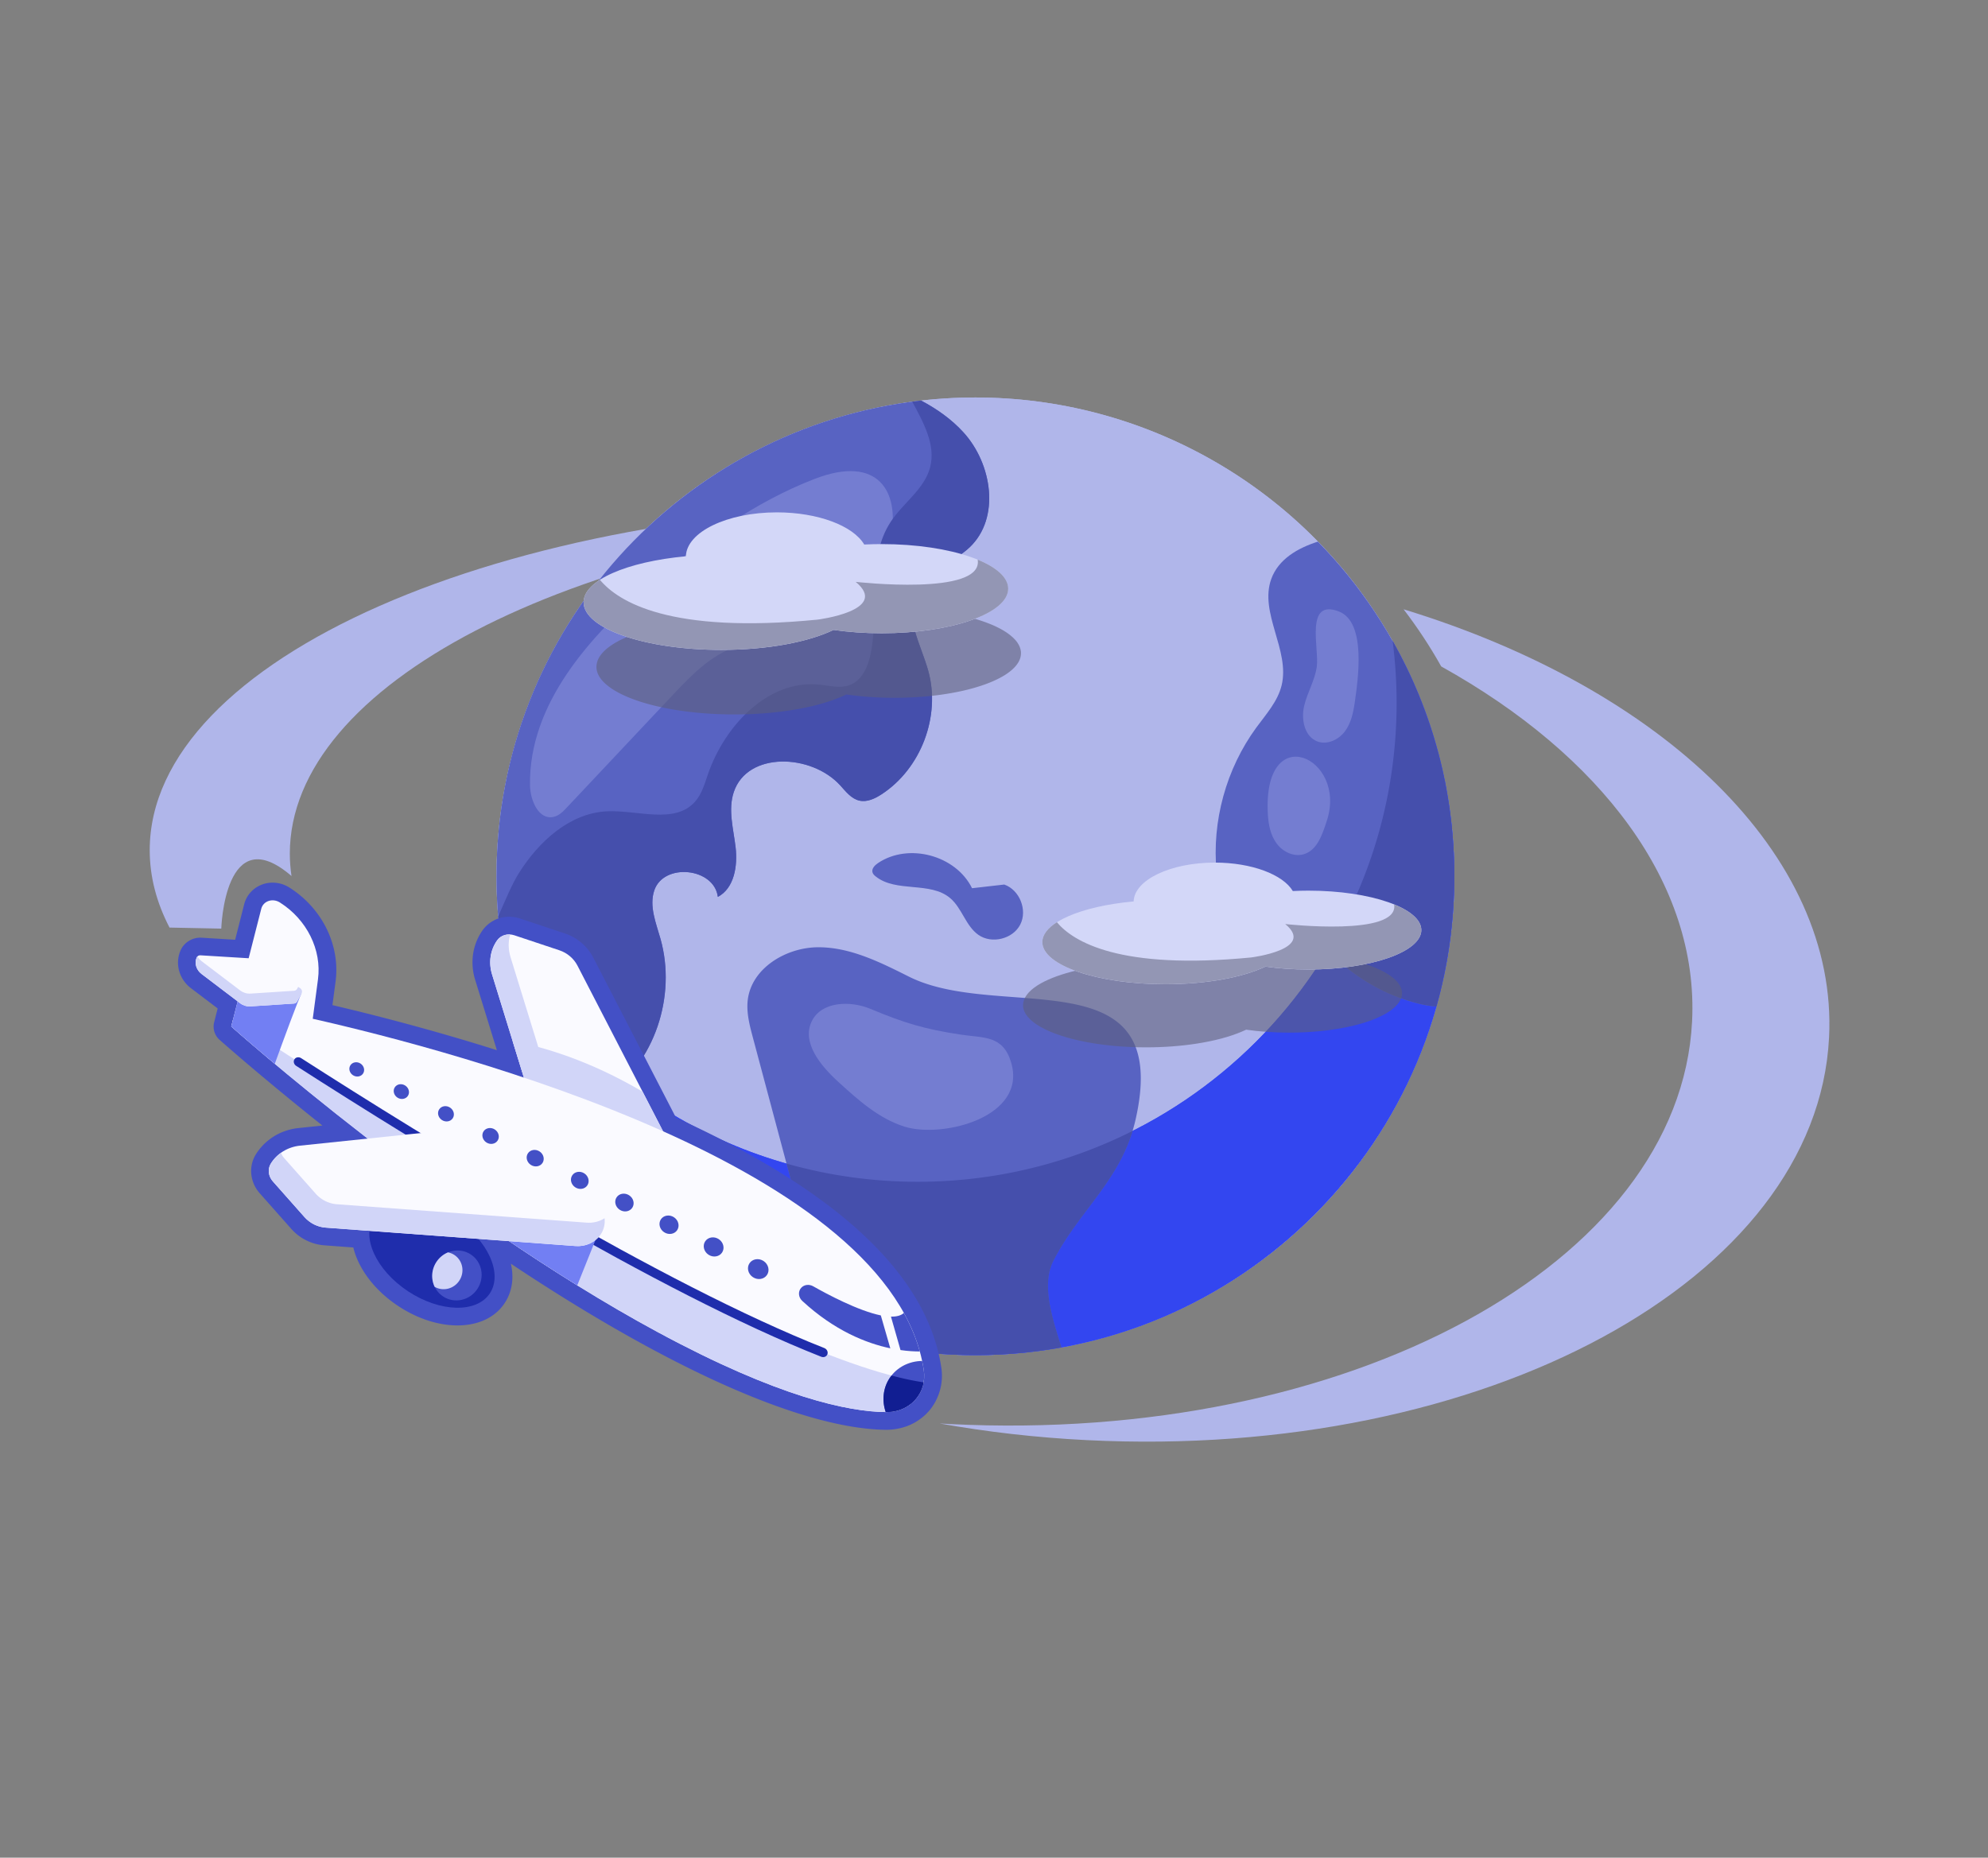 <svg xmlns="http://www.w3.org/2000/svg" xml:space="preserve" id="Airplane" x="0" y="0" version="1.1" viewBox="0 0 612 572" enable-background="new 0 0 612 572">
  <rect x="0" y="0" width="612" height="572" fill="#808080" stroke="none"/>
  <path d="M287.94 155.44h-.36c-133.37 0-241.49 47.61-241.49 106.34 0 8.19 2.11 16.17 6.1 23.83l15.93.32s1.01-33.98 21.62-16.19c-.33-2.27-.52-4.55-.52-6.85 0-52.32 85.8-95.81 198.81-104.68 1.77-.15 1.69-2.77-.09-2.77z" fill="#b0b6ea" class="colorb0e0ea svgShape"></path>
  <circle cx="300.29" cy="269.83" r="147.44" fill="#b0b6ea" class="colorb0e0ea svgShape"></circle>
  <circle cx="300.29" cy="269.83" r="147.44" fill="#b0b6ea" class="colorb0e0ea svgShape"></circle>
  <path d="M428.7 197.35c.81 6.25 1.23 12.62 1.23 19.09 0 81.43-66.01 147.44-147.44 147.44-55.08 0-103.1-30.21-128.42-74.96 9.36 72.41 71.25 128.35 146.21 128.35 81.43 0 147.44-66.01 147.44-147.44 0-26.35-6.91-51.07-19.02-72.48z" fill="#3346f0" class="color33c5f0 svgShape"></path>
  <path d="M428.7 197.35c.81 6.25 1.23 12.62 1.23 19.09 0 81.43-66.01 147.44-147.44 147.44-55.08 0-103.1-30.21-128.42-74.96 9.36 72.41 71.25 128.35 146.21 128.35 81.43 0 147.44-66.01 147.44-147.44 0-26.35-6.91-51.07-19.02-72.48z" fill="#3346f0" class="color33c5f0 svgShape"></path>
  <path d="M298.51 168.52c9.49-9.02 6.92-25.7-1.9-35.38-3.72-4.08-8.19-7.23-13.05-9.81-73.55 8.31-130.72 70.72-130.72 146.49 0 26.74 7.12 51.82 19.57 73.44 5.05-.99 9.9-2.93 14.15-5.83 15.03-10.24 21.71-30.75 16.81-48.26-1.39-4.95-3.59-10.17-1.93-15.04 2.92-8.56 18.46-6.96 19.56 2.03 5.07-2.69 6.12-9.53 5.47-15.23-.66-5.7-2.39-11.6-.57-17.04 4.18-12.55 23.88-11.85 32.78-2.06 1.72 1.89 3.4 4.12 5.89 4.68 2.36.54 4.77-.6 6.8-1.92 12.17-7.9 18.29-24.06 14.41-38.03-2.26-8.15-7.51-16.78-3.83-24.39 3.14-6.52 11.31-8.66 16.56-13.65z" fill="#5863c2" class="color88c258 svgShape"></path>
  <path d="M250.86 147.43c-18.63 7.16-35.03 19.13-50.21 32.08-19.09 16.28-37.91 37.26-37.49 62.34.08 4.63 2.69 10.67 7.22 9.69 1.69-.36 2.98-1.68 4.16-2.94 10.91-11.59 21.82-23.19 32.73-34.78 6.1-6.48 12.73-13.28 21.41-15.27 4.43-1.01 9.05-.67 13.57-1.13 34.67-3.48 47.83-65.06 8.61-49.99z" fill="#747dd1" class="colora6d174 svgShape"></path>
  <path d="M298.51 168.52c9.49-9.02 6.92-25.7-1.9-35.38-3.72-4.09-8.2-7.22-13.07-9.8-.91.1-1.81.21-2.71.33 3.56 6.6 7.25 13.33 5.53 20.12-1.71 6.76-8.27 11-12.11 16.81-7.6 11.5-3.54 26.86-6.16 40.4-.79 4.08-2.64 8.5-6.54 9.95-2.93 1.09-6.17.17-9.27-.15-15.79-1.65-29.19 12.61-34.35 27.62-1.01 2.95-1.88 6.06-3.94 8.4-6.26 7.08-17.7 2.55-27.14 2.99-11.46.54-20.97 9.28-27.09 18.99-2.12 3.36-4.15 8.28-6.41 13.43 1.84 22.09 8.54 42.79 19.04 61.04 5.05-.99 9.9-2.93 14.15-5.83 15.03-10.24 21.71-30.75 16.81-48.26-1.39-4.95-3.59-10.17-1.93-15.04 2.92-8.56 18.46-6.96 19.56 2.03 5.07-2.69 6.12-9.53 5.47-15.23-.66-5.7-2.39-11.6-.57-17.04 4.18-12.55 23.88-11.85 32.78-2.06 1.72 1.89 3.4 4.12 5.89 4.68 2.36.54 4.77-.6 6.8-1.92 12.17-7.9 18.29-24.06 14.41-38.03-2.26-8.15-7.51-16.78-3.83-24.39 3.16-6.53 11.33-8.67 16.58-13.66z" fill="#454fac" class="color66ac45 svgShape"></path>
  <path d="M314.26 200.45c-.01-.07-.03-.15-.04-.22-.03-.15-.06-.3-.1-.44-.02-.09-.06-.17-.08-.26-.04-.13-.09-.26-.14-.39-.04-.09-.08-.18-.13-.28-.06-.12-.12-.25-.19-.37-.05-.09-.11-.19-.16-.28-.07-.12-.15-.24-.23-.36a4.85 4.85 0 0 0-.2-.28c-.09-.12-.18-.23-.28-.35-.08-.09-.15-.18-.24-.27-.1-.12-.22-.23-.33-.34-.09-.09-.17-.18-.26-.26a12.3 12.3 0 0 0-.39-.35c-.09-.08-.18-.16-.28-.24-.17-.14-.35-.28-.53-.42-.12-.09-.25-.19-.38-.28-.2-.14-.41-.29-.62-.43-.13-.08-.26-.16-.39-.25-.16-.1-.32-.2-.49-.3-.15-.09-.3-.17-.46-.26-.16-.09-.33-.18-.5-.27-.16-.09-.33-.17-.5-.26-.17-.09-.34-.17-.52-.26-.17-.08-.35-.17-.53-.25-.18-.08-.37-.17-.55-.25-.19-.08-.37-.16-.57-.24-.08-.03-.15-.07-.23-.1v.01c-7.14-2.93-17.73-4.79-29.56-4.79-1.82 0-3.62.05-5.38.13-3.38-5.72-14.14-9.9-26.9-9.9-15.33 0-27.77 6.04-28 13.52-12.25 1.13-22.31 4.1-27.56 8-.02.02-.05.03-.07.05-.68.51-1.27 1.03-1.77 1.57l-.1.1c-.25.27-.47.54-.67.81-.01.01-.01.02-.02.02-.19.25-.35.51-.5.77-.03.06-.06.11-.09.16-.14.27-.27.54-.37.82 0 .01-.01.03-.01.04-.09.26-.16.52-.21.78-.01.07-.03.14-.04.21-.04.27-.07.55-.08.83 0 5.57 8.98 10.41 22.2 12.89 1.8.34 3.68.63 5.63.88 1.3.16 2.63.31 3.98.43 3.39.3 6.94.46 10.6.46 6.23 0 12.15-.46 17.48-1.3 6.09-.95 11.41-2.39 15.56-4.17.52-.22 1.02-.45 1.5-.68 4.57.66 9.57 1.03 14.81 1.03a111.354 111.354 0 0 0 9.73-.43c1.24-.11 2.46-.25 3.66-.4 2.39-.31 4.66-.7 6.8-1.15 1.61-.34 3.14-.73 4.58-1.15 1.92-.56 3.69-1.18 5.28-1.86 1.19-.51 2.28-1.05 3.25-1.61 1.3-.75 2.4-1.56 3.27-2.4.66-.63 1.18-1.28 1.57-1.95.26-.45.46-.9.59-1.36s.2-.93.2-1.4c.01-.25-.01-.47-.04-.7z" opacity=".59" fill="#5d607c" class="color6f5d7c svgShape"></path>
  <path d="M271.43 167.53c-1.82 0-3.62.05-5.38.13-3.38-5.72-14.14-9.9-26.9-9.9-15.33 0-27.77 6.04-28 13.52-18.13 1.67-31.49 7.38-31.49 14.17 0 8.1 18.99 14.66 42.41 14.66 14.24 0 26.84-2.43 34.53-6.15 4.57.66 9.57 1.03 14.81 1.03 21.51 0 38.94-6.15 38.94-13.73.02-7.59-17.41-13.73-38.92-13.73z" fill="#d3d7f8" class="colorf8f4d3 svgShape"></path>
  <path d="M310.37 181.26c0-3.41-3.54-6.54-9.39-8.94 1.84 11.34-37.56 6.84-37.56 6.84 10.67 8.84-11.74 11.63-11.74 11.63-45.48 4.48-61.46-5.56-67-12.27-3.2 2.06-5.02 4.42-5.02 6.92 0 8.1 18.99 14.66 42.41 14.66 14.24 0 26.84-2.43 34.53-6.15 4.57.66 9.57 1.03 14.81 1.03 21.53 0 38.96-6.14 38.96-13.72z" fill="#9396b4" class="colora893b4 svgShape"></path>
  <path d="m154.1 288.96.15 1.21c.03.2.06.4.08.6.16 1.13.33 2.26.52 3.38l.09.55c.22 1.27.45 2.54.69 3.8v.02c.51 2.59 1.09 5.16 1.74 7.7.06.24.12.48.19.72.25.98.52 1.96.79 2.93.09.33.19.66.28.98.26.9.53 1.8.81 2.69.1.34.21.67.31 1.01.31.97.63 1.93.95 2.88.08.23.15.46.23.7.41 1.18.83 2.35 1.27 3.52.09.25.19.5.29.75a147.42 147.42 0 0 0 3.98 9.42c.22.47.44.95.66 1.42.33.68.66 1.36 1 2.03.21.42.41.84.62 1.26.52 1.03 1.06 2.05 1.6 3.07.23.44.48.87.72 1.3.35.63.69 1.26 1.05 1.88.09.16.19.33.29.49 5.04-.99 9.89-2.93 14.14-5.83 1.98-1.35 3.81-2.89 5.49-4.57a148.341 148.341 0 0 1-37.94-43.91z" fill="#191a23" class="color45853e svgShape"></path>
  <path d="M279.84 300.73c-8.83-4.42-18.04-9.07-27.91-9.06-9.88.01-20.53 6.38-21.73 16.18-.47 3.86.54 7.74 1.54 11.5l11.76 44.07c1.39 5.19 2.9 10.62 6.58 14.53 4.76 5.05 12.16 6.58 17.74 10.7 8.66 6.4 11.48 17.61 15.73 27.66a148.102 148.102 0 0 0 43.2-1.43c-3.03-9.61-6.24-19.43-2.4-26.88 7.99-15.5 21.12-24.96 25.26-43.38 11.41-50.65-41.75-29.87-69.77-43.89z" fill="#5863c2" class="color88c258 svgShape"></path>
  <path d="M305.16 417.18c.76-.02 1.53-.05 2.29-.09l1.58-.09 1.94-.12c.58-.04 1.16-.09 1.75-.14l1.73-.15c.62-.06 1.24-.12 1.86-.19l1.56-.18c.66-.08 1.32-.16 1.98-.25.46-.06.92-.13 1.38-.19.7-.1 1.41-.2 2.11-.31l1.11-.18c.78-.13 1.56-.26 2.33-.4-3.03-9.61-6.24-19.43-2.4-26.88 7.45-14.46 19.37-23.67 24.3-39.79-19.9 10.01-42.38 15.66-66.18 15.66-13.99 0-27.53-1.96-40.36-5.6.46 1.72.92 3.43 1.37 5.15 1.39 5.19 2.9 10.62 6.58 14.53 4.76 5.05 12.16 6.58 17.74 10.7 8.66 6.4 11.48 17.61 15.73 27.66 2.64.3 5.3.53 7.98.68l.59.03c1.1.06 2.21.11 3.32.14l.84.03a131.728 131.728 0 0 0 7.59.01c.43 0 .85-.02 1.28-.03z" fill="#454fac" class="color66ac45 svgShape"></path>
  <path d="M405.71 166.77c-6.31 2.02-12.14 5.44-14.34 11.46-3.82 10.49 5.83 21.98 3.17 32.82-1.21 4.94-4.79 8.88-7.79 12.98-9.28 12.69-13.72 28.84-12.23 44.49.56 5.91 3.55 13.13 9.49 13.09 5.17-.03 9.9-5.93 14.58-3.74 7.22 15.24 21.48 26.96 37.82 31.1 1.89.48 3.83.85 5.77.97 3.6-12.75 5.52-26.2 5.52-40.11.02-40.11-16-76.48-41.99-103.06z" fill="#5863c2" class="color88c258 svgShape"></path>
  <path d="M447.6 264.06c-.04-1.08-.09-2.16-.16-3.23-.03-.45-.05-.9-.08-1.34-.09-1.3-.2-2.59-.32-3.88-.02-.16-.03-.33-.04-.5-.14-1.46-.31-2.91-.5-4.36l-.15-1.12c-.15-1.1-.31-2.2-.49-3.29-.07-.41-.13-.83-.2-1.24-.21-1.22-.43-2.44-.66-3.65l-.12-.62c-.29-1.44-.6-2.87-.93-4.29-.06-.27-.13-.54-.19-.81-.27-1.15-.56-2.3-.86-3.44-.1-.36-.19-.73-.29-1.09-.32-1.17-.65-2.34-.99-3.49-.07-.22-.13-.45-.2-.67-.43-1.41-.87-2.81-1.34-4.2-.05-.15-.1-.3-.16-.45-.41-1.21-.84-2.42-1.28-3.62-.12-.32-.24-.64-.36-.95-.42-1.12-.86-2.23-1.3-3.33-.1-.23-.19-.47-.28-.71-.56-1.36-1.13-2.71-1.73-4.05-.01-.03-.03-.06-.04-.08-.57-1.26-1.15-2.51-1.75-3.76-.15-.3-.29-.6-.44-.9-.5-1.02-1.02-2.04-1.54-3.05-.15-.28-.29-.56-.44-.84-.67-1.26-1.35-2.52-2.05-3.76.81 6.25 1.23 12.62 1.23 19.09 0 27.87-7.73 53.92-21.17 76.15 7.47 7.88 17.13 13.71 27.66 16.37 1.89.48 3.83.85 5.77.97.41-1.45.79-2.91 1.16-4.38.08-.32.16-.64.23-.96.31-1.29.61-2.58.88-3.88.05-.22.1-.44.14-.66.32-1.52.61-3.04.88-4.58.04-.23.07-.45.11-.68.22-1.29.42-2.58.61-3.88.06-.39.11-.78.16-1.17.18-1.34.35-2.69.49-4.04.02-.19.05-.38.06-.57.16-1.53.29-3.06.4-4.6.03-.39.05-.78.07-1.16.08-1.19.14-2.38.19-3.58a144.348 144.348 0 0 0 .13-5.98c0-1.49-.03-2.97-.07-4.45 0-.41-.02-.85-.04-1.29z" fill="#454fac" class="color66ac45 svgShape"></path>
  <path d="M299.24 273.49c-4.98-10.15-19.55-14.06-28.94-7.75-.99.67-2.04 1.73-1.7 2.88.15.52.56.92.99 1.25 6.32 5.05 16.75 1.44 22.92 6.67 3.65 3.09 4.77 8.55 8.68 11.31 4.1 2.89 10.6 1.3 12.89-3.16 2.29-4.46-.19-10.68-4.92-12.33" fill="#5863c2" class="color88c258 svgShape"></path>
  <path d="M267.96 310.64c-6.28-2.62-15.11-2.29-18.07 3.83-3.15 6.52 2.69 13.62 8.03 18.51 6.16 5.64 12.6 11.45 20.58 13.94 11.65 3.63 37.83-2.91 32.76-19.82-2.51-8.37-8.35-7.45-15.4-8.52-11.22-1.69-17.24-3.5-27.9-7.94zM390.32 250.96c.19 3.07.84 6.22 2.65 8.7.05.06.1.13.14.19 1.91 2.51 5.29 4.09 8.31 3.16 4.15-1.28 5.7-6.18 7.05-10.31 6.42-19.57-19.97-31.49-18.15-1.74zM405.37 205.28c-.58 4.21-2.94 7.98-3.9 12.12-.97 4.14.12 9.43 4.11 10.91 2.99 1.11 6.46-.51 8.39-3.04 1.93-2.54 2.63-5.78 3.08-8.94.95-6.71 3.76-24.79-4.94-28.08-10.47-3.95-5.97 11.43-6.74 17.03z" fill="#747dd1" class="colora6d174 svgShape"></path>
  <path d="M431.57 305.23c-.01-.07-.03-.13-.04-.2-.02-.13-.05-.26-.09-.39-.02-.08-.05-.15-.08-.23-.04-.12-.08-.23-.13-.35-.03-.08-.07-.16-.11-.24-.05-.11-.11-.22-.17-.33-.05-.08-.1-.17-.15-.25-.07-.11-.14-.21-.21-.32-.06-.08-.12-.16-.18-.25-.08-.1-.16-.21-.25-.31l-.21-.24c-.09-.1-.19-.2-.29-.3-.08-.08-.15-.16-.24-.23-.11-.1-.23-.21-.35-.31-.08-.07-.16-.14-.25-.21-.15-.12-.31-.25-.48-.37-.11-.08-.22-.17-.34-.25-.18-.13-.36-.25-.56-.38-.11-.07-.23-.14-.35-.22-.14-.09-.29-.18-.44-.27-.13-.08-.27-.15-.41-.23-.15-.08-.29-.16-.45-.24-.15-.08-.3-.15-.44-.23-.15-.08-.31-.15-.47-.23-.16-.07-.32-.15-.48-.22-.16-.07-.33-.15-.49-.22-.17-.07-.33-.14-.5-.21-.07-.03-.13-.06-.2-.09-6.38-2.59-15.83-4.24-26.38-4.24-1.63 0-3.23.04-4.8.12-3.02-5.06-12.62-8.76-24.01-8.76-13.68 0-24.79 5.34-24.99 11.96-10.93 1-19.92 3.63-24.6 7.08-.02.01-.04.03-.06.04-.6.45-1.13.91-1.58 1.39l-.09.09c-.22.24-.42.47-.6.72-.01.01-.01.01-.01.02-.17.22-.31.45-.44.68-.03.05-.06.1-.08.15-.13.24-.24.48-.33.72 0 .01-.01.02-.01.04-.08.23-.14.46-.19.69l-.03.18c-.04.24-.07.49-.07.73 0 4.92 8.01 9.21 19.81 11.4 1.61.3 3.29.56 5.03.78 1.16.15 2.35.27 3.56.38 3.02.27 6.19.41 9.46.41 5.56 0 10.84-.41 15.6-1.15 5.44-.84 10.19-2.11 13.89-3.69.46-.2.91-.4 1.34-.6 4.08.59 8.54.91 13.22.91 1.8 0 3.57-.05 5.29-.14 1.15-.06 2.28-.14 3.39-.24 1.11-.1 2.2-.22 3.26-.35 2.13-.27 4.16-.62 6.07-1.02 1.43-.3 2.8-.64 4.09-1.01 1.72-.49 3.3-1.05 4.71-1.65 1.06-.45 2.03-.93 2.91-1.43 1.16-.67 2.14-1.38 2.92-2.12.58-.56 1.06-1.14 1.4-1.73.23-.4.41-.8.53-1.21.12-.41.18-.82.18-1.24.02-.19 0-.39-.03-.59z" opacity=".59" fill="#5d607c" class="color6f5d7c svgShape"></path>
  <path d="M402.79 274.24c-1.63 0-3.23.04-4.8.12-3.02-5.06-12.62-8.76-24.01-8.76-13.68 0-24.79 5.34-24.99 11.96-16.18 1.47-28.11 6.53-28.11 12.53 0 7.16 16.95 12.97 37.86 12.97 12.71 0 23.96-2.15 30.83-5.44 4.08.59 8.54.91 13.22.91 19.2 0 34.76-5.44 34.76-12.14.01-6.72-15.56-12.15-34.76-12.15z" fill="#d3d7f8" class="colorf8f4d3 svgShape"></path>
  <path d="M437.56 286.38c0-3.02-3.16-5.78-8.38-7.91 1.64 10.03-33.53 6.05-33.53 6.05 9.52 7.82-10.48 10.29-10.48 10.29-40.6 3.96-54.86-4.92-59.81-10.85-2.86 1.82-4.48 3.91-4.48 6.12 0 7.16 16.95 12.97 37.86 12.97 12.71 0 23.96-2.15 30.83-5.44 4.08.59 8.54.91 13.22.91 19.2 0 34.77-5.43 34.77-12.14z" fill="#9396b4" class="colora893b4 svgShape"></path>
  <path d="M289.77 421.02c-.15-.99-.33-2-.56-3.09-1.16-5.47-3.24-10.95-6.18-16.28-11.51-20.81-36.71-40.15-74.93-57.5l-25.47-49.31c-1.79-3.46-4.95-6.16-8.69-7.4l-13.89-4.63c-.83-.28-1.73-.45-2.64-.51-.39-.03-.77-.03-1.15-.01-.03 0-.16.01-.19.01-.37.02-.74.06-1.12.13-.06.01-.14.03-.21.04-.6.12-1.19.29-1.78.52-.14.05-.31.12-.43.18-.21.09-.4.2-.62.32a8.981 8.981 0 0 0-1.19.75c-.26.19-.5.4-.76.63-.12.11-.24.22-.37.35-.34.35-.64.69-.9 1.05-.03.03-.05.07-.08.1-.78 1.09-1.43 2.28-1.93 3.53-1.48 3.68-1.62 7.87-.41 11.78l6.69 21.68c-19.57-6.18-37.42-10.78-50.62-13.87l.96-7.23c1.49-11.21-4.1-22.59-14.22-28.98-2.6-1.64-5.81-1.96-8.59-.85-2.68 1.07-4.62 3.27-5.33 6.05l-2.77 10.88-10.34-.63c-2.75-.16-5.35 1.4-6.46 3.9-.23.52-.41 1.07-.54 1.62-.62 2.62-.07 5.42 1.51 7.7.61.88 1.36 1.66 2.22 2.32l8.23 6.24-1.08 4.23c-.5 1.97.13 4.06 1.65 5.42.15.13 12.56 11.19 31.67 26.41l-7.36.77c-3.67.38-7.05 1.84-9.75 4.17l-.22.19c-.35.31-.69.63-1 .96-.13.14-.26.28-.46.51l-.08.09c-.21.23-.41.47-.58.7-.4.51-.75 1.01-1.07 1.54-.58.95-.98 1.98-1.21 3.06-.64 3.1.26 6.41 2.43 8.85l9.71 10.96c.33.37.68.73 1.03 1.06.71.66 1.49 1.26 2.32 1.78a15.619 15.619 0 0 0 3.97 1.74c.95.26 1.92.43 2.89.5l8.9.66c1.57 6.57 6.58 13.25 13.84 18.04 12.55 8.29 26.94 7.89 32.75-.91 2.3-3.49 2.92-7.72 1.92-12.13 14.96 9.97 29.28 18.66 42.6 25.85 38.45 20.77 60.89 25.21 72.95 25.29h.09c.53 0 1.07-.03 1.63-.08.17-.01.34-.03.59-.07.39-.05.78-.1 1.17-.18.22-.04.43-.09.6-.12.38-.08.75-.18 1.12-.29.2-.06.4-.12.54-.16.42-.14.84-.29 1.17-.44.15-.06.31-.12.41-.17.5-.22 1-.47 1.46-.73.14-.08.28-.17.41-.25.34-.2.67-.41.98-.64.18-.12.35-.25.52-.38h.01c.27-.21.53-.42.76-.62.16-.14.33-.28.5-.44.27-.25.52-.51.77-.77v-.01l.04-.04c.1-.11.2-.21.32-.34.37-.42.7-.84.98-1.24.09-.12.17-.24.25-.38.01-.02.03-.04.04-.06.21-.31.41-.63.6-.96.08-.14.16-.29.28-.51.01-.02.02-.04.03-.07.01-.02.02-.03.02-.05.14-.27.27-.53.39-.81.01-.02.01-.03.02-.05.09-.2.18-.41.25-.6.13-.32.24-.65.38-1.05.06-.17.11-.34.17-.53.11-.4.21-.81.29-1.22.03-.11.07-.3.09-.41.32-1.82.35-3.69.06-5.56z" fill="#4350c6" class="color4397c6 svgShape"></path>
  <path d="M153.05 289.53c1.14-1.59 3.27-2.22 5.28-1.55l13.89 4.63c2.4.8 4.42 2.52 5.56 4.73l35.39 68.52c1.44 2.78 1.36 5.96-.19 8.45-2.25 3.62-7.25 4.57-11.2 2.14l-29.08-17.9c-2.51-1.54-4.38-3.92-5.21-6.63l-16-51.85c-1.15-3.7-.57-7.55 1.56-10.54z" fill="#fafaff" class="colorfffffa svgShape"></path>
  <path d="m207.46 371.11-29.08-17.9c-2.51-1.54-4.38-3.92-5.21-6.63l-16-51.85c-.73-2.35-.75-4.77-.12-6.99-1.58-.1-3.09.54-3.99 1.79-2.13 2.99-2.71 6.85-1.57 10.53l16 51.85c.84 2.71 2.71 5.09 5.21 6.63l29.08 17.9c3.95 2.43 8.95 1.48 11.2-2.14.4-.64.7-1.33.9-2.05-2.07.46-4.38.11-6.42-1.14z" fill="#d1d5f8" class="colord1e7f8 svgShape"></path>
  <path d="m157.81 320.56 8.33 26.99 47.98 23.64c.25-1.76-.06-3.62-.94-5.33l-15.35-29.71c-16.43-9.7-30.79-13.84-40.02-15.59z" fill="#d1d5f8" class="colord1e7f8 svgShape"></path>
  <path d="M284.38 421.83c-9.43-62.67-143.77-98.11-188.1-108.14l1.61-12.15c1.2-9.08-3.42-18.41-11.73-23.66-2.25-1.42-5.12-.45-5.73 1.94l-9.24 36.25s65.7 58.68 131.27 94.09c37.28 20.13 58.78 24.56 70.39 24.63 7.3.04 12.59-5.89 11.53-12.96z" fill="#fafaff" class="colorfffffa svgShape"></path>
  <path d="M284.34 425.63c-51.84-7.65-177.06-88.33-212.59-111.77l-.56 2.21s65.7 58.68 131.27 94.09c37.28 20.13 58.78 24.56 70.39 24.63 5.94.03 10.55-3.89 11.49-9.16z" fill="#d1d5f8" class="colord1e7f8 svgShape"></path>
  <path d="M91.16 328.18c-.7-.46-.93-1.36-.52-2.01.42-.66 1.34-.82 2.06-.36 38.8 24.92 111.32 69.65 161.06 89.27.78.31 1.22 1.16.96 1.9s-1.11 1.09-1.9.78c-50.01-19.72-122.74-64.58-161.64-89.57 0 0-.01-.01-.02-.01z" fill="#1f2dac" class="colorac1f23 svgShape"></path>
  <path d="m75.39 299.59-4.2 16.48s4.92 4.39 13.4 11.49c2.57-7.07 7.25-19.86 8.25-21.71l-17.45-6.26z" fill="#727ff3" class="color72cbf3 svgShape"></path>
  <path d="m92.36 304.24-12.49-8.25c-.79-.52-1.7-.83-2.63-.89l-15.55-.95c-.5-.03-.95.23-1.14.66-.77 1.73-.15 3.84 1.49 5.08l11.87 9.01c.92.7 2.05 1.04 3.16.97l13.42-.87c.41-.03.76-.24.94-.58l1.39-2.58c.31-.53.1-1.23-.46-1.6z" fill="#fafaff" class="colorfffffa svgShape"></path>
  <path d="M92.84 305.85c.29-.54.09-1.24-.47-1.61l-.57-.37-.34.62c-.18.34-.54.56-.94.58l-13.42.87c-1.11.07-2.24-.28-3.16-.97l-11.87-9.01c-.54-.41-.96-.92-1.27-1.48-.1.1-.19.2-.24.34-.77 1.73-.15 3.84 1.49 5.08l11.87 9.01c.92.7 2.05 1.04 3.16.97l13.42-.87c.41-.03.76-.24.94-.58l1.4-2.58z" fill="#d1d5f8" class="colord1e7f8 svgShape"></path>
  <path d="m177.71 395.77 7.18-17.9-51.4-15.38-.4 3.05c13.77 10.07 28.95 20.53 44.62 30.23z" fill="#727ff3" class="color72cbf3 svgShape"></path>
  <path d="M277.22 415.7c2.36.33 4.38.44 5.94.43-1.13-4.07-2.79-8.02-4.91-11.85-.92.83-2.3 1.15-3.97 1.12l2.94 10.3zM271.16 405.03c-7.03-1.45-16.59-6.57-20.82-8.97-1.27-.72-2.81-.52-3.71.49-1.01 1.13-.86 2.91.35 4.02 9.92 9.17 19.71 13.03 27.1 14.59l-2.92-10.13zM273.89 424.31c-2.08 3.15-2.4 6.99-1.22 10.47h.18c7.31.04 12.6-5.89 11.53-12.96-.14-.93-.31-1.85-.51-2.77-3.97.06-7.74 1.87-9.98 5.26z" fill="#4350c6" class="color4397c6 svgShape"></path>
  <path d="M274.46 434.69c.28-.03.55-.07.82-.12l.42-.09c.26-.06.51-.12.76-.2.13-.04.26-.07.38-.11.29-.09.57-.2.84-.32.08-.03.16-.06.23-.09.34-.15.68-.32 1-.5.09-.05.18-.11.27-.17.23-.14.45-.28.67-.43l.33-.24c.19-.14.37-.29.55-.44.1-.09.21-.18.31-.28.18-.17.35-.35.52-.53.08-.09.17-.17.24-.26.23-.27.46-.54.66-.83.05-.07.1-.15.15-.22.15-.23.3-.46.44-.69.07-.12.13-.24.2-.37a8.585 8.585 0 0 0 .47-1.02c.09-.21.16-.43.23-.65.04-.13.09-.27.13-.4.08-.28.15-.57.21-.87.01-.08.04-.15.05-.22-3.04-.45-6.35-1.16-9.87-2.09-.2.25-.4.5-.59.77-2.08 3.15-2.4 6.99-1.22 10.47h.18c.42 0 .83-.02 1.24-.06.13-.01.26-.03.38-.04z" fill="#111e92" class="color116992 svgShape"></path>
  <ellipse cx="132.96" cy="386.45" rx="13.35" ry="21.37" transform="rotate(-56.551 132.972 386.444)" fill="#1f2dac" class="colorac1f23 svgShape"></ellipse>
  <ellipse cx="140.66" cy="392.72" rx="7.75" ry="7.54" transform="rotate(-56.551 140.668 392.713)" fill="#4350c6" class="color4397c6 svgShape"></ellipse>
  <path d="M139.88 386.42c-.62-.41-1.29-.67-1.97-.8a7.86 7.86 0 0 0-3.55 2.94 7.784 7.784 0 0 0-.56 7.66c2.56 1.48 5.89.68 7.58-1.88 1.77-2.67 1.09-6.21-1.5-7.92z" fill="#d1d5f8" class="colord1e7f8 svgShape"></path>
  <path d="M83.36 358.32c-1.02 1.67-.76 3.87.65 5.46l9.71 10.96c1.68 1.89 4.05 3.08 6.53 3.26l76.91 5.67c3.12.23 6.02-1.08 7.7-3.49 2.44-3.49 1.36-8.46-2.43-11.14l-27.88-19.73c-2.4-1.7-5.32-2.49-8.15-2.19l-53.97 5.63c-3.84.39-7.16 2.43-9.07 5.57z" fill="#fafaff" class="colorfffffa svgShape"></path>
  <path d="M186.11 375.1c-1.56 1.02-3.48 1.52-5.49 1.37l-76.91-5.67c-2.48-.18-4.86-1.37-6.53-3.26l-9.71-10.96a5.07 5.07 0 0 1-.96-1.62c-1.26.9-2.34 2.02-3.15 3.35-1.02 1.67-.76 3.87.65 5.46l9.71 10.96c1.68 1.89 4.05 3.08 6.53 3.26l76.91 5.67c3.12.23 6.02-1.08 7.7-3.49 1.06-1.51 1.45-3.3 1.25-5.07z" fill="#d1d5f8" class="colord1e7f8 svgShape"></path>
  <ellipse cx="109.82" cy="329.27" rx="2.14" ry="2.33" transform="rotate(-56.551 109.827 329.27)" fill="#4350c6" class="color4397c6 svgShape"></ellipse>
  <ellipse cx="123.55" cy="336.1" rx="2.21" ry="2.41" transform="rotate(-56.551 123.561 336.101)" fill="#4350c6" class="color4397c6 svgShape"></ellipse>
  <ellipse cx="137.28" cy="342.94" rx="2.29" ry="2.5" transform="rotate(-56.551 137.295 342.934)" fill="#4350c6" class="color4397c6 svgShape"></ellipse>
  <ellipse cx="151.02" cy="349.77" rx="2.38" ry="2.59" transform="rotate(-56.551 151.029 349.766)" fill="#4350c6" class="color4397c6 svgShape"></ellipse>
  <ellipse cx="164.75" cy="356.6" rx="2.47" ry="2.69" transform="rotate(-56.551 164.763 356.598)" fill="#4350c6" class="color4397c6 svgShape"></ellipse>
  <ellipse cx="178.48" cy="363.43" rx="2.56" ry="2.79" transform="rotate(-56.551 178.496 363.43)" fill="#4350c6" class="color4397c6 svgShape"></ellipse>
  <ellipse cx="192.22" cy="370.27" rx="2.66" ry="2.9" transform="rotate(-56.551 192.23 370.262)" fill="#4350c6" class="color4397c6 svgShape"></ellipse>
  <ellipse cx="205.95" cy="377.1" rx="2.76" ry="3.01" transform="rotate(-56.551 205.964 377.095)" fill="#4350c6" class="color4397c6 svgShape"></ellipse>
  <ellipse cx="219.68" cy="383.93" rx="2.87" ry="3.12" transform="rotate(-56.551 219.698 383.927)" fill="#4350c6" class="color4397c6 svgShape"></ellipse>
  <ellipse cx="233.42" cy="390.76" rx="2.98" ry="3.24" transform="rotate(-56.551 233.432 390.76)" fill="#4350c6" class="color4397c6 svgShape"></ellipse>
  <path d="M432.09 187.61c4.26 5.57 8.14 11.44 11.58 17.59 49.08 27.3 79.37 66.83 77.23 109.33-3.76 74.63-106.08 130.12-228.53 123.95-1.04-.05-2.08-.12-3.12-.18 14.57 2.6 29.72 4.35 45.29 5.13 122.45 6.17 224.77-49.33 228.53-123.95 2.85-56.39-51.43-107.57-130.98-131.87z" fill="#b0b6ea" class="colorb0e0ea svgShape"></path>
</svg>
